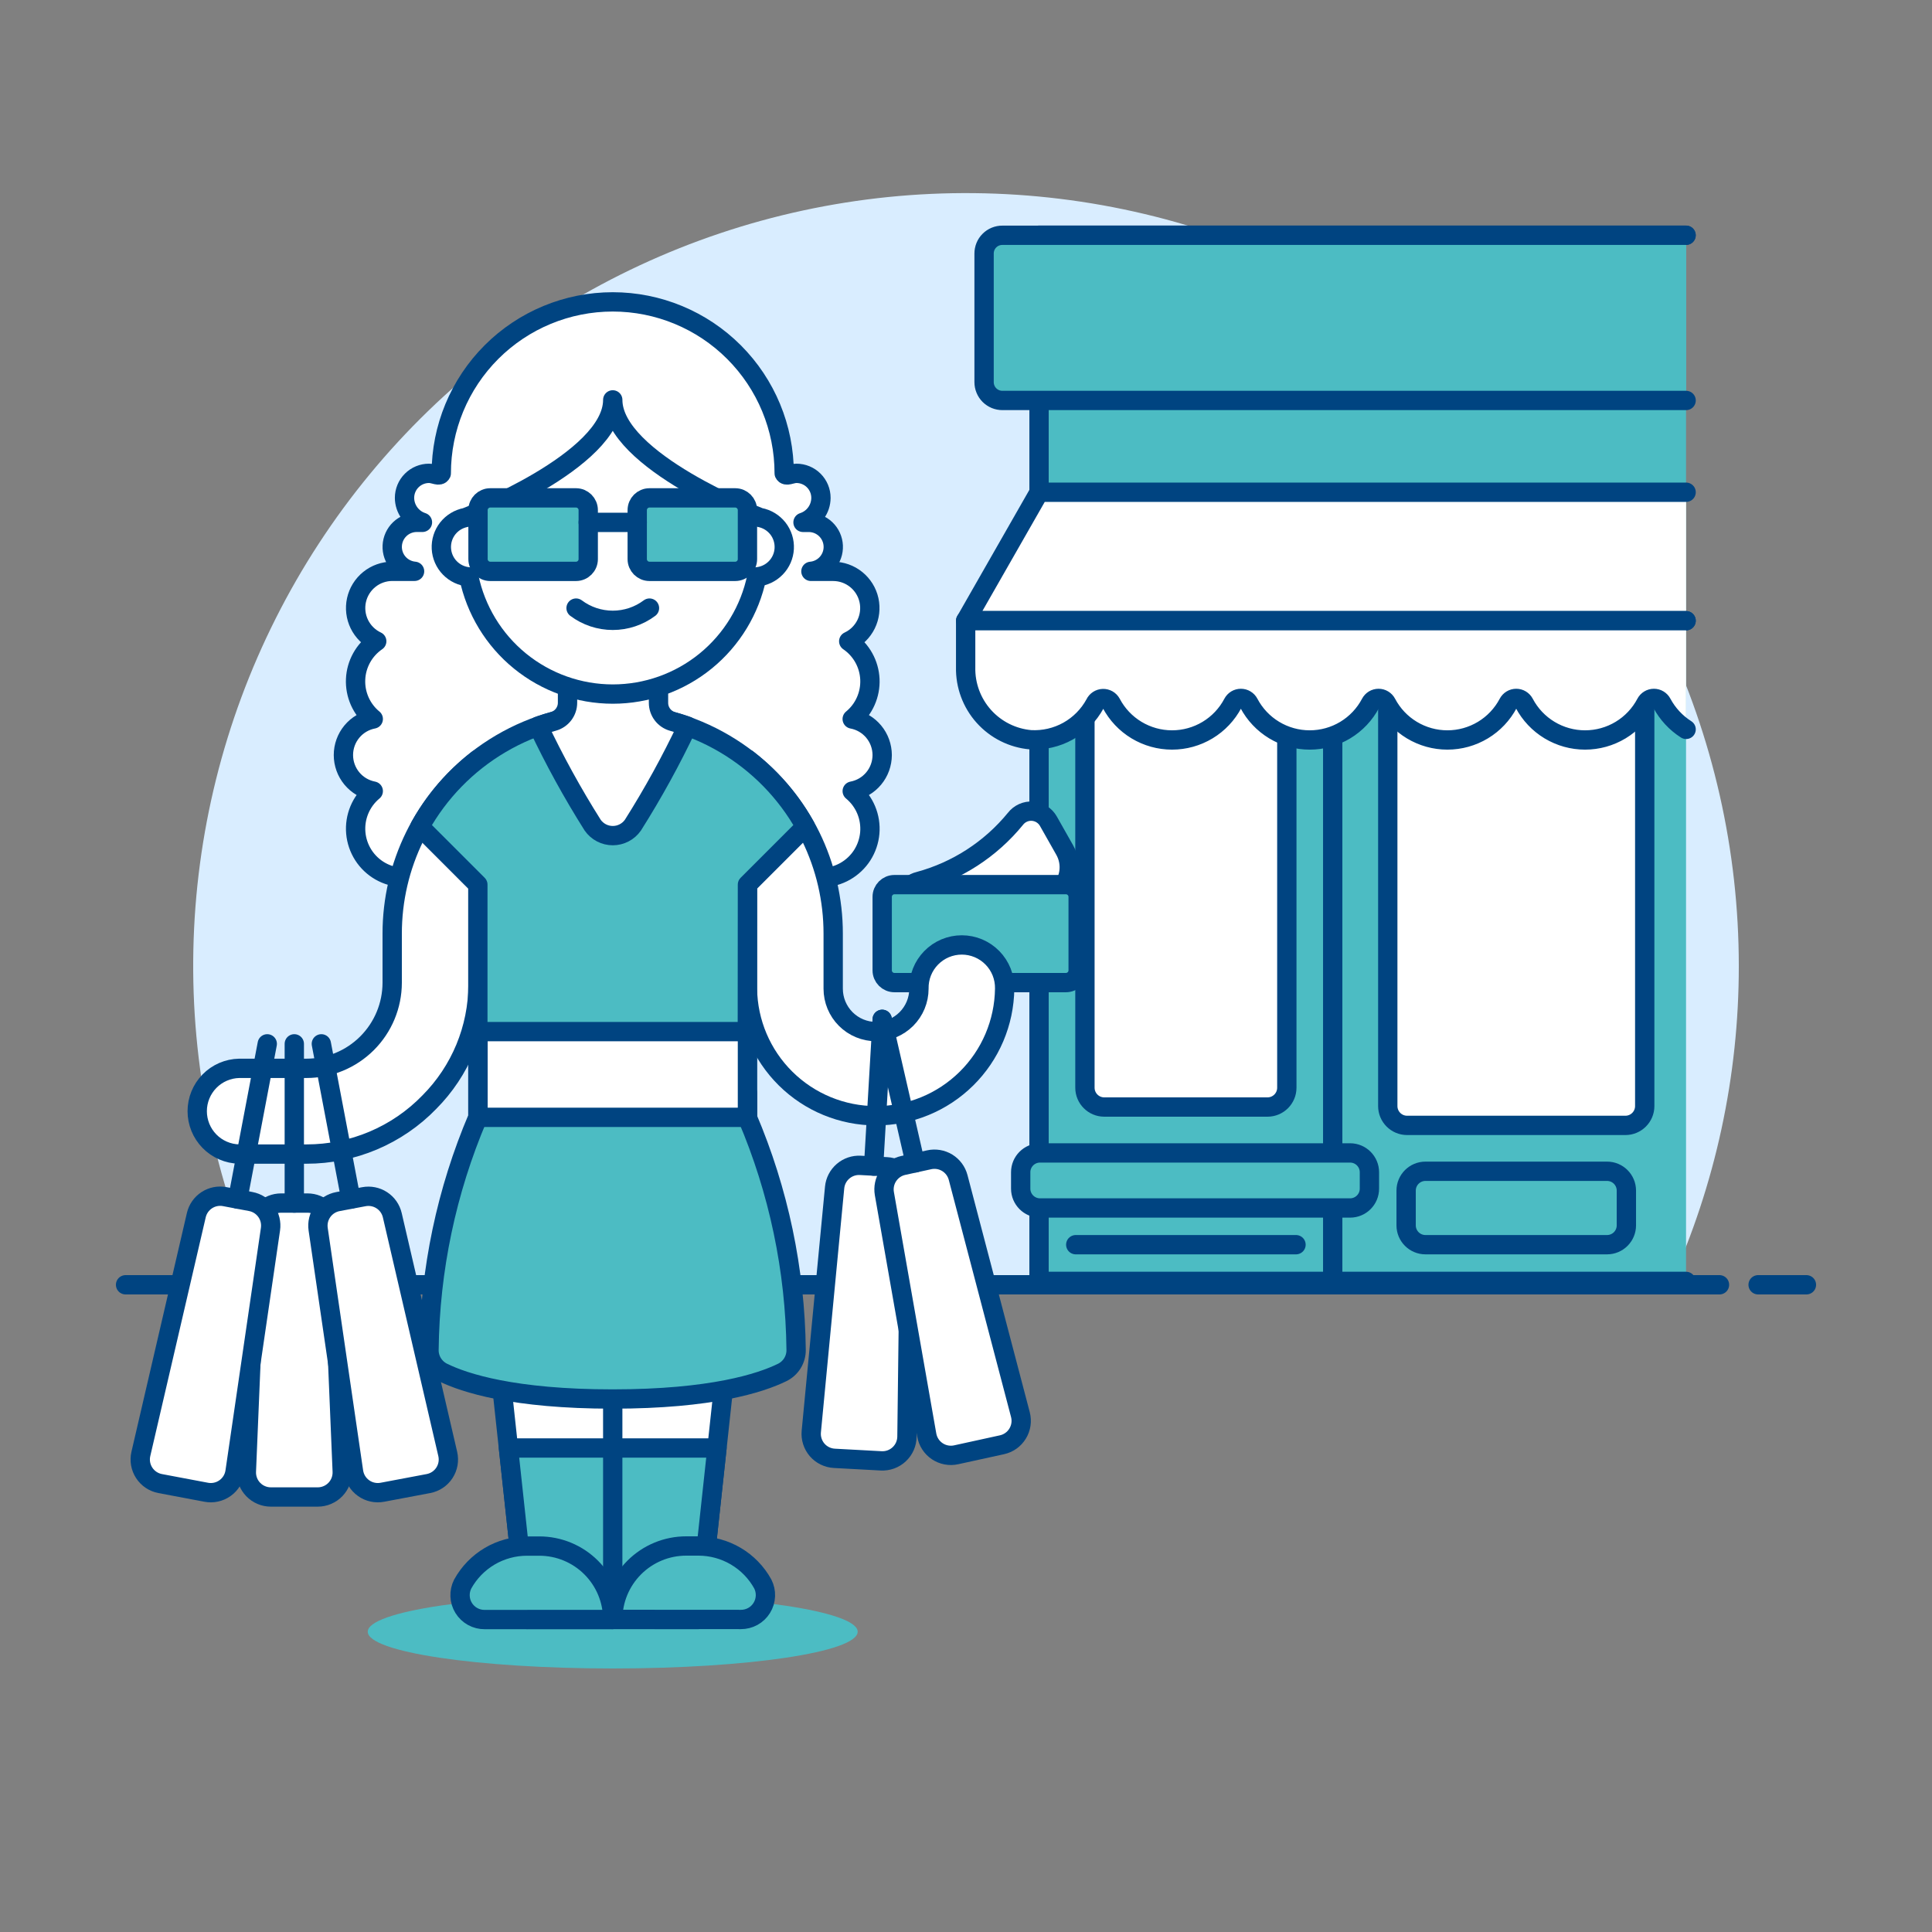 <svg xmlns="http://www.w3.org/2000/svg" fill="none" viewBox="0 0 100 100"><rect x="0" y="0" width="100" height="100" fill="#808080" stroke="none"/><path fill="#d9edff" d="M90 50C90.001 44.03 88.665 38.136 86.091 32.749C83.518 27.363 79.771 22.621 75.126 18.871C70.48 15.121 65.055 12.458 59.247 11.078C53.439 9.698 47.395 9.636 41.56 10.896C35.724 12.155 30.245 14.705 25.523 18.358C20.802 22.011 16.957 26.675 14.273 32.007C11.588 37.339 10.131 43.205 10.008 49.173C9.886 55.142 11.101 61.062 13.564 66.5H86.436C88.789 61.318 90.004 55.691 90 50V50Z"/><path stroke="#004481" stroke-linecap="round" stroke-linejoin="round" d="M11 66.5H89"/><path stroke="#004481" stroke-linecap="round" stroke-linejoin="round" d="M6.5 66.5H9"/><path stroke="#004481" stroke-linecap="round" stroke-linejoin="round" d="M91 66.5H93.5"/><path fill="#4cbcc3" d="M87.269 66.325H53.781V12.175H87.269"/><path stroke="#004481" stroke-linecap="round" stroke-linejoin="round" d="M87.269 66.325H53.781V12.175H87.269"/><path fill="#ffffff" d="M84.131 34.5H72.831C72.279 34.5 71.831 34.948 71.831 35.5V57.25C71.831 57.802 72.279 58.25 72.831 58.25H84.131C84.683 58.25 85.131 57.802 85.131 57.25V35.5C85.131 34.948 84.683 34.5 84.131 34.5Z"/><path stroke="#004481" stroke-linecap="round" stroke-linejoin="round" d="M84.131 34.5H72.831C72.279 34.5 71.831 34.948 71.831 35.5V57.25C71.831 57.802 72.279 58.25 72.831 58.25H84.131C84.683 58.25 85.131 57.802 85.131 57.25V35.5C85.131 34.948 84.683 34.5 84.131 34.5Z"/><path fill="#4cbcc3" stroke="#004481" stroke-linecap="round" stroke-linejoin="round" d="M68.981 32.125H53.781V66.325H68.981V32.125Z"/><path fill="#4cbcc3" stroke="#004481" stroke-linecap="round" stroke-linejoin="round" d="M69.881 59.675H53.831C53.279 59.675 52.831 60.123 52.831 60.675V61.525C52.831 62.077 53.279 62.525 53.831 62.525H69.881C70.433 62.525 70.881 62.077 70.881 61.525V60.675C70.881 60.123 70.433 59.675 69.881 59.675Z"/><path stroke="#004481" stroke-linecap="round" stroke-linejoin="round" d="M55.681 64.425H67.081"/><path fill="#ffffff" d="M65.606 34.5H57.156C56.604 34.5 56.156 34.948 56.156 35.5V56.3C56.156 56.852 56.604 57.3 57.156 57.3H65.606C66.158 57.3 66.606 56.852 66.606 56.3V35.5C66.606 34.948 66.158 34.5 65.606 34.5Z"/><path stroke="#004481" stroke-linecap="round" stroke-linejoin="round" d="M65.606 34.5H57.156C56.604 34.5 56.156 34.948 56.156 35.5V56.3C56.156 56.852 56.604 57.3 57.156 57.3H65.606C66.158 57.3 66.606 56.852 66.606 56.3V35.5C66.606 34.948 66.158 34.5 65.606 34.5Z"/><path fill="#4cbcc3" stroke="#004481" stroke-linecap="round" stroke-linejoin="round" d="M83.181 60.625H73.781C73.229 60.625 72.781 61.073 72.781 61.625V63.425C72.781 63.977 73.229 64.425 73.781 64.425H83.181C83.733 64.425 84.181 63.977 84.181 63.425V61.625C84.181 61.073 83.733 60.625 83.181 60.625Z"/><path fill="#4cbcc3" d="M87.273 20.728H51.886C51.761 20.728 51.637 20.704 51.522 20.657C51.407 20.609 51.302 20.539 51.213 20.451C51.125 20.362 51.055 20.258 51.008 20.142C50.96 20.027 50.936 19.903 50.936 19.778V13.128C50.935 13.003 50.959 12.879 51.006 12.763C51.053 12.647 51.123 12.542 51.212 12.454C51.3 12.365 51.405 12.295 51.521 12.248C51.637 12.201 51.761 12.177 51.886 12.178H87.273"/><path stroke="#004481" stroke-linecap="round" stroke-linejoin="round" d="M87.273 20.728H51.886C51.761 20.728 51.637 20.704 51.522 20.657C51.407 20.609 51.302 20.539 51.213 20.451C51.125 20.362 51.055 20.258 51.008 20.142C50.96 20.027 50.936 19.903 50.936 19.778V13.128C50.935 13.003 50.959 12.879 51.006 12.763C51.053 12.647 51.123 12.542 51.212 12.454C51.3 12.365 51.405 12.295 51.521 12.248C51.637 12.201 51.761 12.177 51.886 12.178H87.273"/><path fill="#ffffff" d="M87.273 32.128H49.986L53.786 25.478H87.273"/><path stroke="#004481" stroke-linecap="round" stroke-linejoin="round" d="M87.273 32.128H49.986L53.786 25.478H87.273"/><path fill="#ffffff" d="M87.273 37.752C86.746 37.416 86.314 36.951 86.019 36.4C85.98 36.325 85.92 36.261 85.847 36.217C85.775 36.173 85.691 36.15 85.606 36.15C85.521 36.15 85.437 36.173 85.365 36.217C85.292 36.261 85.232 36.325 85.193 36.4C84.891 36.974 84.438 37.454 83.883 37.789C83.328 38.124 82.691 38.301 82.043 38.301C81.394 38.301 80.758 38.124 80.203 37.789C79.648 37.454 79.195 36.974 78.893 36.4C78.853 36.325 78.794 36.261 78.721 36.217C78.649 36.173 78.565 36.15 78.48 36.15C78.395 36.15 78.311 36.173 78.239 36.217C78.166 36.261 78.106 36.325 78.067 36.4C77.765 36.974 77.312 37.454 76.757 37.789C76.201 38.124 75.565 38.301 74.917 38.301C74.269 38.301 73.632 38.124 73.077 37.789C72.522 37.454 72.069 36.974 71.767 36.4C71.728 36.325 71.668 36.261 71.595 36.217C71.523 36.173 71.439 36.15 71.354 36.15C71.269 36.15 71.185 36.173 71.112 36.217C71.04 36.261 70.98 36.325 70.941 36.4C70.639 36.974 70.186 37.454 69.631 37.789C69.076 38.124 68.439 38.301 67.791 38.301C67.142 38.301 66.506 38.124 65.951 37.789C65.396 37.454 64.943 36.974 64.641 36.4C64.602 36.325 64.542 36.261 64.469 36.217C64.397 36.173 64.313 36.15 64.228 36.15C64.143 36.15 64.059 36.173 63.986 36.217C63.914 36.261 63.854 36.325 63.815 36.4C63.513 36.974 63.06 37.454 62.505 37.789C61.95 38.124 61.313 38.301 60.665 38.301C60.017 38.301 59.38 38.124 58.825 37.789C58.27 37.454 57.817 36.974 57.515 36.4C57.473 36.324 57.411 36.261 57.336 36.218C57.261 36.176 57.175 36.154 57.088 36.157C57.002 36.16 56.918 36.187 56.845 36.235C56.773 36.283 56.715 36.349 56.679 36.428C56.357 37.022 55.872 37.513 55.282 37.843C54.692 38.172 54.02 38.327 53.345 38.29C52.413 38.208 51.547 37.775 50.922 37.078C50.298 36.381 49.962 35.473 49.982 34.538V32.128H87.273"/><path stroke="#004481" stroke-linecap="round" stroke-linejoin="round" d="M87.273 37.752C86.746 37.416 86.314 36.951 86.019 36.4C85.98 36.325 85.92 36.261 85.847 36.217C85.775 36.173 85.691 36.15 85.606 36.15C85.521 36.15 85.437 36.173 85.365 36.217C85.292 36.261 85.232 36.325 85.193 36.4C84.891 36.974 84.438 37.454 83.883 37.789C83.328 38.124 82.691 38.301 82.043 38.301C81.394 38.301 80.758 38.124 80.203 37.789C79.648 37.454 79.195 36.974 78.893 36.4C78.853 36.325 78.794 36.261 78.721 36.217C78.649 36.173 78.565 36.15 78.48 36.15C78.395 36.15 78.311 36.173 78.239 36.217C78.166 36.261 78.106 36.325 78.067 36.4C77.765 36.974 77.312 37.454 76.757 37.789C76.201 38.124 75.565 38.301 74.917 38.301C74.269 38.301 73.632 38.124 73.077 37.789C72.522 37.454 72.069 36.974 71.767 36.4C71.728 36.325 71.668 36.261 71.595 36.217C71.523 36.173 71.439 36.15 71.354 36.15C71.269 36.15 71.185 36.173 71.112 36.217C71.04 36.261 70.98 36.325 70.941 36.4C70.639 36.974 70.186 37.454 69.631 37.789C69.076 38.124 68.439 38.301 67.791 38.301C67.142 38.301 66.506 38.124 65.951 37.789C65.396 37.454 64.943 36.974 64.641 36.4C64.602 36.325 64.542 36.261 64.469 36.217C64.397 36.173 64.313 36.15 64.228 36.15C64.143 36.15 64.059 36.173 63.986 36.217C63.914 36.261 63.854 36.325 63.815 36.4C63.513 36.974 63.06 37.454 62.505 37.789C61.95 38.124 61.313 38.301 60.665 38.301C60.017 38.301 59.38 38.124 58.825 37.789C58.27 37.454 57.817 36.974 57.515 36.4C57.473 36.324 57.411 36.261 57.336 36.218C57.261 36.176 57.175 36.154 57.088 36.157C57.002 36.16 56.918 36.187 56.845 36.235C56.773 36.283 56.715 36.349 56.679 36.428C56.357 37.022 55.872 37.513 55.282 37.843C54.692 38.172 54.02 38.327 53.345 38.29C52.413 38.208 51.547 37.775 50.922 37.078C50.298 36.381 49.962 35.473 49.982 34.538V32.128H87.273"/><path fill="#ffffff" d="M45.662 39.082C45.661 38.639 45.506 38.21 45.223 37.869C44.939 37.528 44.546 37.297 44.11 37.216C44.412 36.968 44.652 36.653 44.81 36.296C44.969 35.939 45.043 35.55 45.026 35.16C45.008 34.769 44.9 34.388 44.71 34.047C44.52 33.706 44.253 33.413 43.93 33.193C44.321 33.01 44.637 32.699 44.828 32.312C45.018 31.925 45.071 31.484 44.978 31.063C44.885 30.642 44.651 30.265 44.315 29.994C43.979 29.723 43.561 29.575 43.13 29.573H41.973C42.299 29.544 42.601 29.39 42.816 29.144C43.032 28.898 43.144 28.578 43.129 28.25C43.114 27.924 42.974 27.615 42.737 27.389C42.5 27.163 42.185 27.037 41.858 27.038H41.564C41.833 26.952 42.067 26.783 42.234 26.555C42.401 26.327 42.491 26.052 42.492 25.77C42.492 25.603 42.46 25.438 42.396 25.284C42.332 25.13 42.239 24.99 42.121 24.872C42.004 24.754 41.864 24.661 41.71 24.597C41.556 24.533 41.391 24.5 41.224 24.5C40.952 24.5 40.681 24.691 40.59 24.5C40.59 22.146 39.655 19.889 37.99 18.224C36.326 16.56 34.069 15.625 31.715 15.625C29.361 15.625 27.104 16.56 25.439 18.224C23.775 19.889 22.84 22.146 22.84 24.5C22.749 24.691 22.479 24.5 22.206 24.5C21.87 24.5 21.547 24.634 21.309 24.872C21.072 25.109 20.938 25.432 20.938 25.768C20.939 26.05 21.029 26.325 21.196 26.553C21.363 26.781 21.597 26.95 21.866 27.036H21.572C21.245 27.036 20.93 27.162 20.693 27.388C20.457 27.614 20.317 27.922 20.302 28.249C20.287 28.576 20.399 28.896 20.614 29.142C20.83 29.388 21.132 29.542 21.458 29.571H20.3C19.869 29.573 19.45 29.721 19.115 29.992C18.779 30.263 18.545 30.64 18.452 31.061C18.359 31.482 18.412 31.923 18.602 32.31C18.793 32.697 19.109 33.008 19.5 33.191C19.177 33.412 18.911 33.704 18.721 34.045C18.531 34.387 18.423 34.767 18.406 35.158C18.388 35.548 18.462 35.937 18.62 36.294C18.779 36.651 19.018 36.966 19.32 37.214C18.886 37.297 18.493 37.528 18.211 37.869C17.929 38.21 17.775 38.638 17.775 39.081C17.775 39.523 17.929 39.951 18.211 40.292C18.493 40.633 18.886 40.864 19.32 40.947C19.005 41.208 18.759 41.542 18.601 41.919C18.444 42.297 18.38 42.706 18.416 43.114C18.452 43.521 18.586 43.914 18.806 44.258C19.027 44.602 19.328 44.888 19.683 45.09C20.038 45.292 20.438 45.406 20.846 45.42C21.255 45.435 21.661 45.35 22.029 45.173C22.398 44.996 22.718 44.733 22.963 44.405C23.207 44.077 23.369 43.695 23.433 43.291C23.557 43.393 23.703 43.462 23.86 43.494C24.017 43.525 24.18 43.518 24.333 43.472C24.193 43.672 24.114 43.908 24.108 44.152C24.108 44.488 24.241 44.811 24.479 45.049C24.717 45.286 25.04 45.42 25.376 45.42C25.633 45.414 25.882 45.328 26.088 45.173C26.166 45.428 26.323 45.651 26.538 45.81C26.752 45.969 27.011 46.054 27.278 46.054C27.545 46.054 27.804 45.969 28.018 45.81C28.233 45.651 28.39 45.428 28.468 45.173C28.671 45.333 28.921 45.42 29.179 45.42C29.438 45.42 29.688 45.333 29.891 45.173C29.993 45.474 30.204 45.727 30.482 45.881C30.466 45.938 30.454 45.996 30.447 46.054C30.447 46.39 30.581 46.713 30.818 46.951C31.056 47.188 31.379 47.322 31.715 47.322C32.051 47.322 32.374 47.188 32.611 46.951C32.849 46.713 32.983 46.39 32.983 46.054C32.975 45.996 32.964 45.938 32.948 45.881C33.226 45.727 33.437 45.475 33.539 45.173C33.742 45.333 33.993 45.42 34.251 45.42C34.509 45.42 34.76 45.333 34.963 45.173C35.041 45.428 35.198 45.651 35.413 45.81C35.627 45.969 35.886 46.054 36.153 46.054C36.42 46.054 36.679 45.969 36.893 45.81C37.108 45.651 37.265 45.428 37.343 45.173C37.549 45.328 37.798 45.414 38.055 45.42C38.391 45.42 38.713 45.286 38.951 45.048C39.188 44.811 39.322 44.488 39.322 44.152C39.316 43.908 39.238 43.672 39.098 43.472C39.251 43.518 39.414 43.526 39.571 43.494C39.727 43.462 39.874 43.393 39.998 43.291C40.062 43.696 40.222 44.079 40.467 44.408C40.711 44.736 41.032 45.001 41.401 45.178C41.77 45.356 42.177 45.441 42.586 45.427C42.996 45.413 43.395 45.3 43.751 45.097C44.107 44.894 44.409 44.608 44.63 44.263C44.85 43.918 44.984 43.524 45.02 43.116C45.055 42.708 44.991 42.297 44.833 41.92C44.674 41.542 44.427 41.208 44.111 40.947C44.546 40.866 44.94 40.635 45.223 40.294C45.506 39.954 45.661 39.525 45.662 39.082V39.082Z"/><path stroke="#004481" stroke-linecap="round" stroke-linejoin="round" d="M45.662 39.082C45.661 38.639 45.506 38.21 45.223 37.869C44.939 37.528 44.546 37.297 44.11 37.216C44.412 36.968 44.652 36.653 44.81 36.296C44.969 35.939 45.043 35.55 45.026 35.16C45.008 34.769 44.9 34.388 44.71 34.047C44.52 33.706 44.253 33.413 43.93 33.193C44.321 33.01 44.637 32.699 44.828 32.312C45.018 31.925 45.071 31.484 44.978 31.063C44.885 30.642 44.651 30.265 44.315 29.994C43.979 29.723 43.561 29.575 43.13 29.573H41.973C42.299 29.544 42.601 29.39 42.816 29.144C43.032 28.898 43.144 28.578 43.129 28.25C43.114 27.924 42.974 27.615 42.737 27.389C42.5 27.163 42.185 27.037 41.858 27.038H41.564C41.833 26.952 42.067 26.783 42.234 26.555C42.401 26.327 42.491 26.052 42.492 25.77C42.492 25.603 42.46 25.438 42.396 25.284C42.332 25.13 42.239 24.99 42.121 24.872C42.004 24.754 41.864 24.661 41.71 24.597C41.556 24.533 41.391 24.5 41.224 24.5C40.952 24.5 40.681 24.691 40.59 24.5C40.59 22.146 39.655 19.889 37.99 18.224C36.326 16.56 34.069 15.625 31.715 15.625C29.361 15.625 27.104 16.56 25.439 18.224C23.775 19.889 22.84 22.146 22.84 24.5C22.749 24.691 22.479 24.5 22.206 24.5C21.87 24.5 21.547 24.634 21.309 24.872C21.072 25.109 20.938 25.432 20.938 25.768C20.939 26.05 21.029 26.325 21.196 26.553C21.363 26.781 21.597 26.95 21.866 27.036H21.572C21.245 27.036 20.93 27.162 20.693 27.388C20.457 27.614 20.317 27.922 20.302 28.249C20.287 28.576 20.399 28.896 20.614 29.142C20.83 29.388 21.132 29.542 21.458 29.571H20.3C19.869 29.573 19.45 29.721 19.115 29.992C18.779 30.263 18.545 30.64 18.452 31.061C18.359 31.482 18.412 31.923 18.602 32.31C18.793 32.697 19.109 33.008 19.5 33.191C19.177 33.412 18.911 33.704 18.721 34.045C18.531 34.387 18.423 34.767 18.406 35.158C18.388 35.548 18.462 35.937 18.62 36.294C18.779 36.651 19.018 36.966 19.32 37.214C18.886 37.297 18.493 37.528 18.211 37.869C17.929 38.21 17.775 38.638 17.775 39.081C17.775 39.523 17.929 39.951 18.211 40.292C18.493 40.633 18.886 40.864 19.32 40.947C19.005 41.208 18.759 41.542 18.601 41.919C18.444 42.297 18.38 42.706 18.416 43.114C18.452 43.521 18.586 43.914 18.806 44.258C19.027 44.602 19.328 44.888 19.683 45.09C20.038 45.292 20.438 45.406 20.846 45.42C21.255 45.435 21.661 45.35 22.029 45.173C22.398 44.996 22.718 44.733 22.963 44.405C23.207 44.077 23.369 43.695 23.433 43.291C23.557 43.393 23.703 43.462 23.86 43.494C24.017 43.525 24.18 43.518 24.333 43.472C24.193 43.672 24.114 43.908 24.108 44.152C24.108 44.488 24.241 44.811 24.479 45.049C24.717 45.286 25.04 45.42 25.376 45.42C25.633 45.414 25.882 45.328 26.088 45.173C26.166 45.428 26.323 45.651 26.538 45.81C26.752 45.969 27.011 46.054 27.278 46.054C27.545 46.054 27.804 45.969 28.018 45.81C28.233 45.651 28.39 45.428 28.468 45.173C28.671 45.333 28.921 45.42 29.179 45.42C29.438 45.42 29.688 45.333 29.891 45.173C29.993 45.474 30.204 45.727 30.482 45.881C30.466 45.938 30.454 45.996 30.447 46.054C30.447 46.39 30.581 46.713 30.818 46.951C31.056 47.188 31.379 47.322 31.715 47.322C32.051 47.322 32.374 47.188 32.611 46.951C32.849 46.713 32.983 46.39 32.983 46.054C32.975 45.996 32.964 45.938 32.948 45.881C33.226 45.727 33.437 45.475 33.539 45.173C33.742 45.333 33.993 45.42 34.251 45.42C34.509 45.42 34.76 45.333 34.963 45.173C35.041 45.428 35.198 45.651 35.413 45.81C35.627 45.969 35.886 46.054 36.153 46.054C36.42 46.054 36.679 45.969 36.893 45.81C37.108 45.651 37.265 45.428 37.343 45.173C37.549 45.328 37.798 45.414 38.055 45.42C38.391 45.42 38.713 45.286 38.951 45.048C39.188 44.811 39.322 44.488 39.322 44.152C39.316 43.908 39.238 43.672 39.098 43.472C39.251 43.518 39.414 43.526 39.571 43.494C39.727 43.462 39.874 43.393 39.998 43.291C40.062 43.696 40.222 44.079 40.467 44.408C40.711 44.736 41.032 45.001 41.401 45.178C41.77 45.356 42.177 45.441 42.586 45.427C42.996 45.413 43.395 45.3 43.751 45.097C44.107 44.894 44.409 44.608 44.63 44.263C44.85 43.918 44.984 43.524 45.02 43.116C45.055 42.708 44.991 42.297 44.833 41.92C44.674 41.542 44.427 41.208 44.111 40.947C44.546 40.866 44.94 40.635 45.223 40.294C45.506 39.954 45.661 39.525 45.662 39.082V39.082Z"/><path fill="#ffffff" stroke="#004481" stroke-linejoin="round" d="M54.264 42.505C54.181 42.358 54.062 42.233 53.918 42.143C53.775 42.052 53.611 41.999 53.443 41.987C53.273 41.975 53.104 42.005 52.95 42.075C52.795 42.145 52.66 42.252 52.557 42.386C51.272 43.958 49.527 45.089 47.567 45.618C47.412 45.654 47.267 45.725 47.144 45.826C47.021 45.928 46.924 46.056 46.859 46.202C46.794 46.347 46.764 46.506 46.772 46.665C46.779 46.824 46.823 46.979 46.9 47.118L47.941 48.981C48.054 49.183 48.232 49.341 48.447 49.429C48.661 49.517 48.899 49.529 49.121 49.465C51.222 48.803 53.153 47.688 54.778 46.2C55.072 45.924 55.264 45.556 55.325 45.157C55.385 44.758 55.309 44.351 55.11 44L54.264 42.505Z"/><path fill="#4cbcc3" stroke="#004481" stroke-linecap="round" stroke-linejoin="round" d="M55.171 45.788H46.296C45.946 45.788 45.662 46.072 45.662 46.422V50.225C45.662 50.575 45.946 50.859 46.296 50.859H55.171C55.521 50.859 55.805 50.575 55.805 50.225V46.422C55.805 46.072 55.521 45.788 55.171 45.788Z"/><path fill="#4cbcc3" d="M31.714 86.36C38.716 86.36 44.393 85.508 44.393 84.458C44.393 83.408 38.716 82.556 31.714 82.556C24.712 82.556 19.035 83.408 19.035 84.458C19.035 85.508 24.712 86.36 31.714 86.36Z"/><path fill="#ffffff" stroke="#004481" stroke-linecap="round" stroke-linejoin="round" d="M24.742 56.565V60.365C26.874 80.104 26.296 74.758 27.276 83.821H36.151C37.164 74.448 36.557 80.062 38.688 60.365V56.565H24.742Z"/><path fill="#4cbcc3" stroke="#004481" stroke-linecap="round" stroke-linejoin="round" d="M26.317 74.949L27.276 83.824H36.151L37.111 74.949H26.317Z"/><path stroke="#004481" stroke-linecap="round" stroke-linejoin="round" d="M31.715 64.172V83.824"/><path fill="#4cbcc3" stroke="#004481" stroke-linecap="round" stroke-linejoin="round" d="M38.344 83.824C38.561 83.826 38.775 83.772 38.966 83.667C39.156 83.562 39.316 83.41 39.43 83.225C39.545 83.04 39.609 82.829 39.618 82.612C39.627 82.394 39.58 82.179 39.481 81.985C39.153 81.389 38.67 80.893 38.084 80.547C37.499 80.202 36.831 80.02 36.151 80.02H35.517C34.509 80.02 33.543 80.42 32.83 81.133C32.117 81.846 31.717 82.812 31.717 83.82L38.344 83.824Z"/><path fill="#4cbcc3" stroke="#004481" stroke-linecap="round" stroke-linejoin="round" d="M31.714 83.824C31.714 82.816 31.314 81.85 30.601 81.137C29.888 80.424 28.922 80.024 27.914 80.024H27.28C26.6 80.024 25.932 80.206 25.346 80.551C24.761 80.897 24.278 81.394 23.95 81.989C23.851 82.183 23.804 82.398 23.813 82.615C23.821 82.833 23.886 83.044 24 83.229C24.115 83.414 24.275 83.566 24.465 83.671C24.655 83.776 24.87 83.83 25.087 83.828L31.714 83.824Z"/><path fill="#ffffff" stroke="#004481" stroke-linecap="round" stroke-linejoin="round" d="M24.742 39.292C23.359 40.357 22.239 41.725 21.469 43.291C20.699 44.857 20.299 46.579 20.3 48.324V50.867C20.298 52.043 19.83 53.169 18.998 54C18.166 54.831 17.038 55.297 15.863 55.297H12.38C11.8 55.309 11.247 55.548 10.841 55.963C10.435 56.378 10.208 56.935 10.208 57.516C10.208 58.096 10.435 58.653 10.841 59.068C11.247 59.483 11.8 59.722 12.38 59.734H15.867C17.053 59.735 18.227 59.497 19.319 59.035C20.412 58.573 21.4 57.896 22.225 57.044C23.833 55.428 24.738 53.242 24.742 50.962V39.292Z"/><path fill="#ffffff" stroke="#004481" stroke-linecap="round" stroke-linejoin="round" d="M38.688 51.176C38.709 52.927 39.42 54.6 40.666 55.83C41.912 57.061 43.593 57.752 45.344 57.752C47.096 57.752 48.777 57.061 50.023 55.83C51.269 54.6 51.979 52.927 52.001 51.176C52.007 50.881 51.954 50.587 51.846 50.312C51.737 50.038 51.575 49.788 51.368 49.577C51.161 49.366 50.915 49.198 50.642 49.083C50.37 48.969 50.078 48.91 49.782 48.91C49.487 48.91 49.195 48.969 48.922 49.083C48.65 49.198 48.403 49.366 48.197 49.577C47.99 49.788 47.828 50.038 47.719 50.312C47.61 50.587 47.558 50.881 47.564 51.176C47.564 51.765 47.33 52.329 46.914 52.745C46.498 53.161 45.933 53.395 45.345 53.395C44.756 53.395 44.192 53.161 43.776 52.745C43.36 52.329 43.126 51.765 43.126 51.176V48.324C43.127 46.579 42.728 44.857 41.959 43.291C41.189 41.725 40.07 40.357 38.688 39.292V51.176Z"/><path fill="#4cbcc3" d="M38.688 45.788L41.688 42.788C40.699 41.009 39.253 39.526 37.499 38.494C35.744 37.462 33.746 36.917 31.71 36.917C29.675 36.917 27.677 37.462 25.922 38.494C24.168 39.526 22.721 41.009 21.733 42.788L24.733 45.788V57.832C23.11 61.639 22.251 65.728 22.205 69.867C22.201 70.112 22.268 70.353 22.398 70.562C22.527 70.77 22.713 70.937 22.935 71.043C24.043 71.584 26.578 72.413 31.706 72.413C36.834 72.413 39.37 71.584 40.478 71.043C40.699 70.937 40.886 70.77 41.015 70.562C41.144 70.353 41.211 70.112 41.207 69.867C41.161 65.728 40.302 61.639 38.679 57.832L38.688 45.788Z"/><path stroke="#004481" stroke-linecap="round" stroke-linejoin="round" d="M38.688 45.788L41.688 42.788C40.699 41.009 39.253 39.526 37.499 38.494C35.744 37.462 33.746 36.917 31.71 36.917C29.675 36.917 27.677 37.462 25.922 38.494C24.168 39.526 22.721 41.009 21.733 42.788L24.733 45.788V57.832C23.11 61.639 22.251 65.728 22.205 69.867C22.201 70.112 22.268 70.353 22.398 70.562C22.527 70.77 22.713 70.937 22.935 71.043C24.043 71.584 26.578 72.413 31.706 72.413C36.834 72.413 39.37 71.584 40.478 71.043C40.699 70.937 40.886 70.77 41.015 70.562C41.144 70.353 41.211 70.112 41.207 69.867C41.161 65.728 40.302 61.639 38.679 57.832L38.688 45.788Z"/><path fill="#ffffff" stroke="#004481" stroke-linecap="round" stroke-linejoin="round" d="M34.821 37.346C34.609 37.288 34.422 37.162 34.289 36.988C34.156 36.813 34.084 36.6 34.084 36.38V32.243H29.375V36.375C29.375 36.595 29.302 36.808 29.169 36.983C29.035 37.157 28.848 37.283 28.636 37.34C28.373 37.411 28.113 37.491 27.859 37.582C28.693 39.347 29.634 41.059 30.676 42.709C30.793 42.877 30.949 43.014 31.13 43.108C31.312 43.203 31.513 43.252 31.718 43.252C31.922 43.252 32.124 43.203 32.305 43.108C32.487 43.014 32.643 42.877 32.76 42.709C33.803 41.059 34.744 39.347 35.578 37.582C35.328 37.494 35.076 37.416 34.821 37.346Z"/><path fill="#ffffff" stroke="#004481" stroke-linecap="round" stroke-linejoin="round" d="M38.688 53.395H24.742V57.833H38.688V53.395Z"/><path fill="#ffffff" stroke="#004481" stroke-linecap="round" stroke-linejoin="round" d="M16.447 77.484H14.019C13.848 77.484 13.679 77.45 13.522 77.382C13.364 77.316 13.222 77.217 13.104 77.094C12.986 76.971 12.893 76.825 12.833 76.665C12.773 76.505 12.745 76.335 12.752 76.164L13.281 63.485C13.294 63.158 13.434 62.849 13.67 62.623C13.905 62.397 14.22 62.27 14.547 62.27H15.919C16.246 62.27 16.56 62.397 16.796 62.623C17.032 62.849 17.172 63.158 17.185 63.485L17.714 76.164C17.721 76.335 17.693 76.505 17.633 76.665C17.572 76.825 17.48 76.971 17.362 77.094C17.243 77.217 17.101 77.316 16.944 77.382C16.787 77.45 16.618 77.484 16.447 77.484V77.484Z"/><path stroke="#004481" stroke-linecap="round" stroke-linejoin="round" d="M15.233 62.27V54.029"/><path fill="#ffffff" stroke="#004481" stroke-linecap="round" stroke-linejoin="round" d="M10.677 77.239L8.291 76.789C8.123 76.757 7.963 76.692 7.821 76.597C7.679 76.502 7.557 76.379 7.464 76.236C7.371 76.093 7.307 75.932 7.277 75.764C7.248 75.595 7.252 75.423 7.291 75.256L10.161 62.896C10.235 62.577 10.429 62.3 10.703 62.121C10.977 61.942 11.309 61.876 11.631 61.937L12.979 62.191C13.301 62.251 13.587 62.434 13.777 62.7C13.968 62.966 14.047 63.296 14 63.62L12.166 76.176C12.141 76.345 12.083 76.508 11.994 76.654C11.905 76.799 11.787 76.926 11.648 77.025C11.509 77.124 11.351 77.195 11.184 77.231C11.018 77.268 10.845 77.271 10.677 77.239Z"/><path stroke="#004481" stroke-linecap="round" stroke-linejoin="round" d="M12.305 62.064L13.833 54.029"/><path fill="#ffffff" stroke="#004481" stroke-linecap="round" stroke-linejoin="round" d="M19.789 77.239L22.175 76.789C22.343 76.757 22.503 76.692 22.645 76.597C22.787 76.502 22.909 76.379 23.002 76.236C23.095 76.093 23.159 75.932 23.189 75.764C23.218 75.595 23.214 75.423 23.175 75.256L20.305 62.9C20.231 62.581 20.037 62.303 19.763 62.125C19.489 61.946 19.156 61.88 18.835 61.941L17.487 62.195C17.166 62.256 16.88 62.438 16.69 62.705C16.5 62.971 16.421 63.3 16.468 63.624L18.3 76.176C18.325 76.345 18.383 76.508 18.472 76.654C18.561 76.799 18.679 76.926 18.818 77.025C18.957 77.125 19.115 77.195 19.282 77.231C19.448 77.268 19.621 77.271 19.789 77.239V77.239Z"/><path stroke="#004481" stroke-linecap="round" stroke-linejoin="round" d="M18.161 62.064L16.633 54.029"/><path fill="#ffffff" stroke="#004481" stroke-linecap="round" stroke-linejoin="round" d="M45.61 75.614L43.185 75.483C43.015 75.474 42.848 75.43 42.695 75.355C42.542 75.28 42.406 75.175 42.294 75.046C42.183 74.916 42.099 74.766 42.047 74.603C41.995 74.441 41.976 74.27 41.992 74.1L43.2 61.464C43.231 61.138 43.388 60.837 43.636 60.624C43.883 60.411 44.204 60.301 44.531 60.319L45.9 60.393C46.227 60.411 46.534 60.554 46.758 60.793C46.981 61.032 47.104 61.348 47.1 61.675L46.944 74.363C46.942 74.534 46.905 74.702 46.837 74.859C46.768 75.015 46.668 75.156 46.543 75.273C46.419 75.389 46.272 75.48 46.111 75.539C45.951 75.597 45.781 75.623 45.61 75.614V75.614Z"/><path stroke="#004481" stroke-linecap="round" stroke-linejoin="round" d="M45.218 60.356L45.662 52.761"/><path fill="#ffffff" stroke="#004481" stroke-linecap="round" stroke-linejoin="round" d="M51.86 74.781L49.489 75.3C49.322 75.337 49.149 75.339 48.981 75.307C48.813 75.275 48.654 75.21 48.512 75.115C48.37 75.019 48.248 74.897 48.155 74.753C48.062 74.61 47.999 74.449 47.969 74.281L45.775 61.781C45.719 61.459 45.789 61.127 45.971 60.856C46.153 60.584 46.433 60.393 46.753 60.323L48.093 60.03C48.413 59.959 48.748 60.015 49.028 60.186C49.307 60.357 49.51 60.63 49.593 60.947L52.816 73.22C52.859 73.385 52.869 73.558 52.844 73.727C52.819 73.896 52.76 74.059 52.671 74.204C52.582 74.35 52.464 74.477 52.324 74.576C52.185 74.675 52.027 74.745 51.86 74.781Z"/><path stroke="#004481" stroke-linecap="round" stroke-linejoin="round" d="M47.368 60.19L45.662 52.761"/><path fill="#ffffff" stroke="#004481" stroke-linecap="round" stroke-linejoin="round" d="M39.323 26.785C39.323 26.785 31.716 23.863 31.716 20.698C31.716 23.863 24.109 26.785 24.109 26.785C23.739 26.855 23.408 27.056 23.175 27.351C22.943 27.647 22.826 28.017 22.845 28.392C22.865 28.767 23.02 29.123 23.282 29.393C23.544 29.663 23.894 29.828 24.269 29.859C24.624 31.573 25.558 33.112 26.916 34.217C28.273 35.321 29.969 35.925 31.719 35.925C33.469 35.925 35.165 35.321 36.522 34.217C37.88 33.112 38.814 31.573 39.169 29.859C39.544 29.828 39.894 29.662 40.156 29.392C40.418 29.123 40.573 28.767 40.592 28.392C40.611 28.016 40.494 27.646 40.262 27.351C40.029 27.056 39.697 26.855 39.328 26.785H39.323Z"/><path stroke="#004481" stroke-linecap="round" stroke-linejoin="round" d="M33.617 31.475C33.069 31.886 32.402 32.108 31.717 32.108C31.032 32.108 30.365 31.886 29.817 31.475"/><path fill="#4cbcc3" d="M29.813 25.77H25.376C25.026 25.77 24.742 26.054 24.742 26.404V28.94C24.742 29.29 25.026 29.574 25.376 29.574H29.813C30.163 29.574 30.447 29.29 30.447 28.94V26.404C30.447 26.054 30.163 25.77 29.813 25.77Z"/><path fill="#4cbcc3" d="M38.054 25.77H33.617C33.267 25.77 32.983 26.054 32.983 26.404V28.94C32.983 29.29 33.267 29.574 33.617 29.574H38.054C38.404 29.574 38.688 29.29 38.688 28.94V26.404C38.688 26.054 38.404 25.77 38.054 25.77Z"/><path stroke="#004481" stroke-linecap="round" stroke-linejoin="round" d="M30.447 27.038H32.983"/><path stroke="#004481" stroke-linecap="round" stroke-linejoin="round" d="M29.813 25.77H25.376C25.026 25.77 24.742 26.054 24.742 26.404V28.94C24.742 29.29 25.026 29.574 25.376 29.574H29.813C30.163 29.574 30.447 29.29 30.447 28.94V26.404C30.447 26.054 30.163 25.77 29.813 25.77Z"/><path stroke="#004481" stroke-linecap="round" stroke-linejoin="round" d="M38.054 25.77H33.617C33.267 25.77 32.983 26.054 32.983 26.404V28.94C32.983 29.29 33.267 29.574 33.617 29.574H38.054C38.404 29.574 38.688 29.29 38.688 28.94V26.404C38.688 26.054 38.404 25.77 38.054 25.77Z"/></svg>